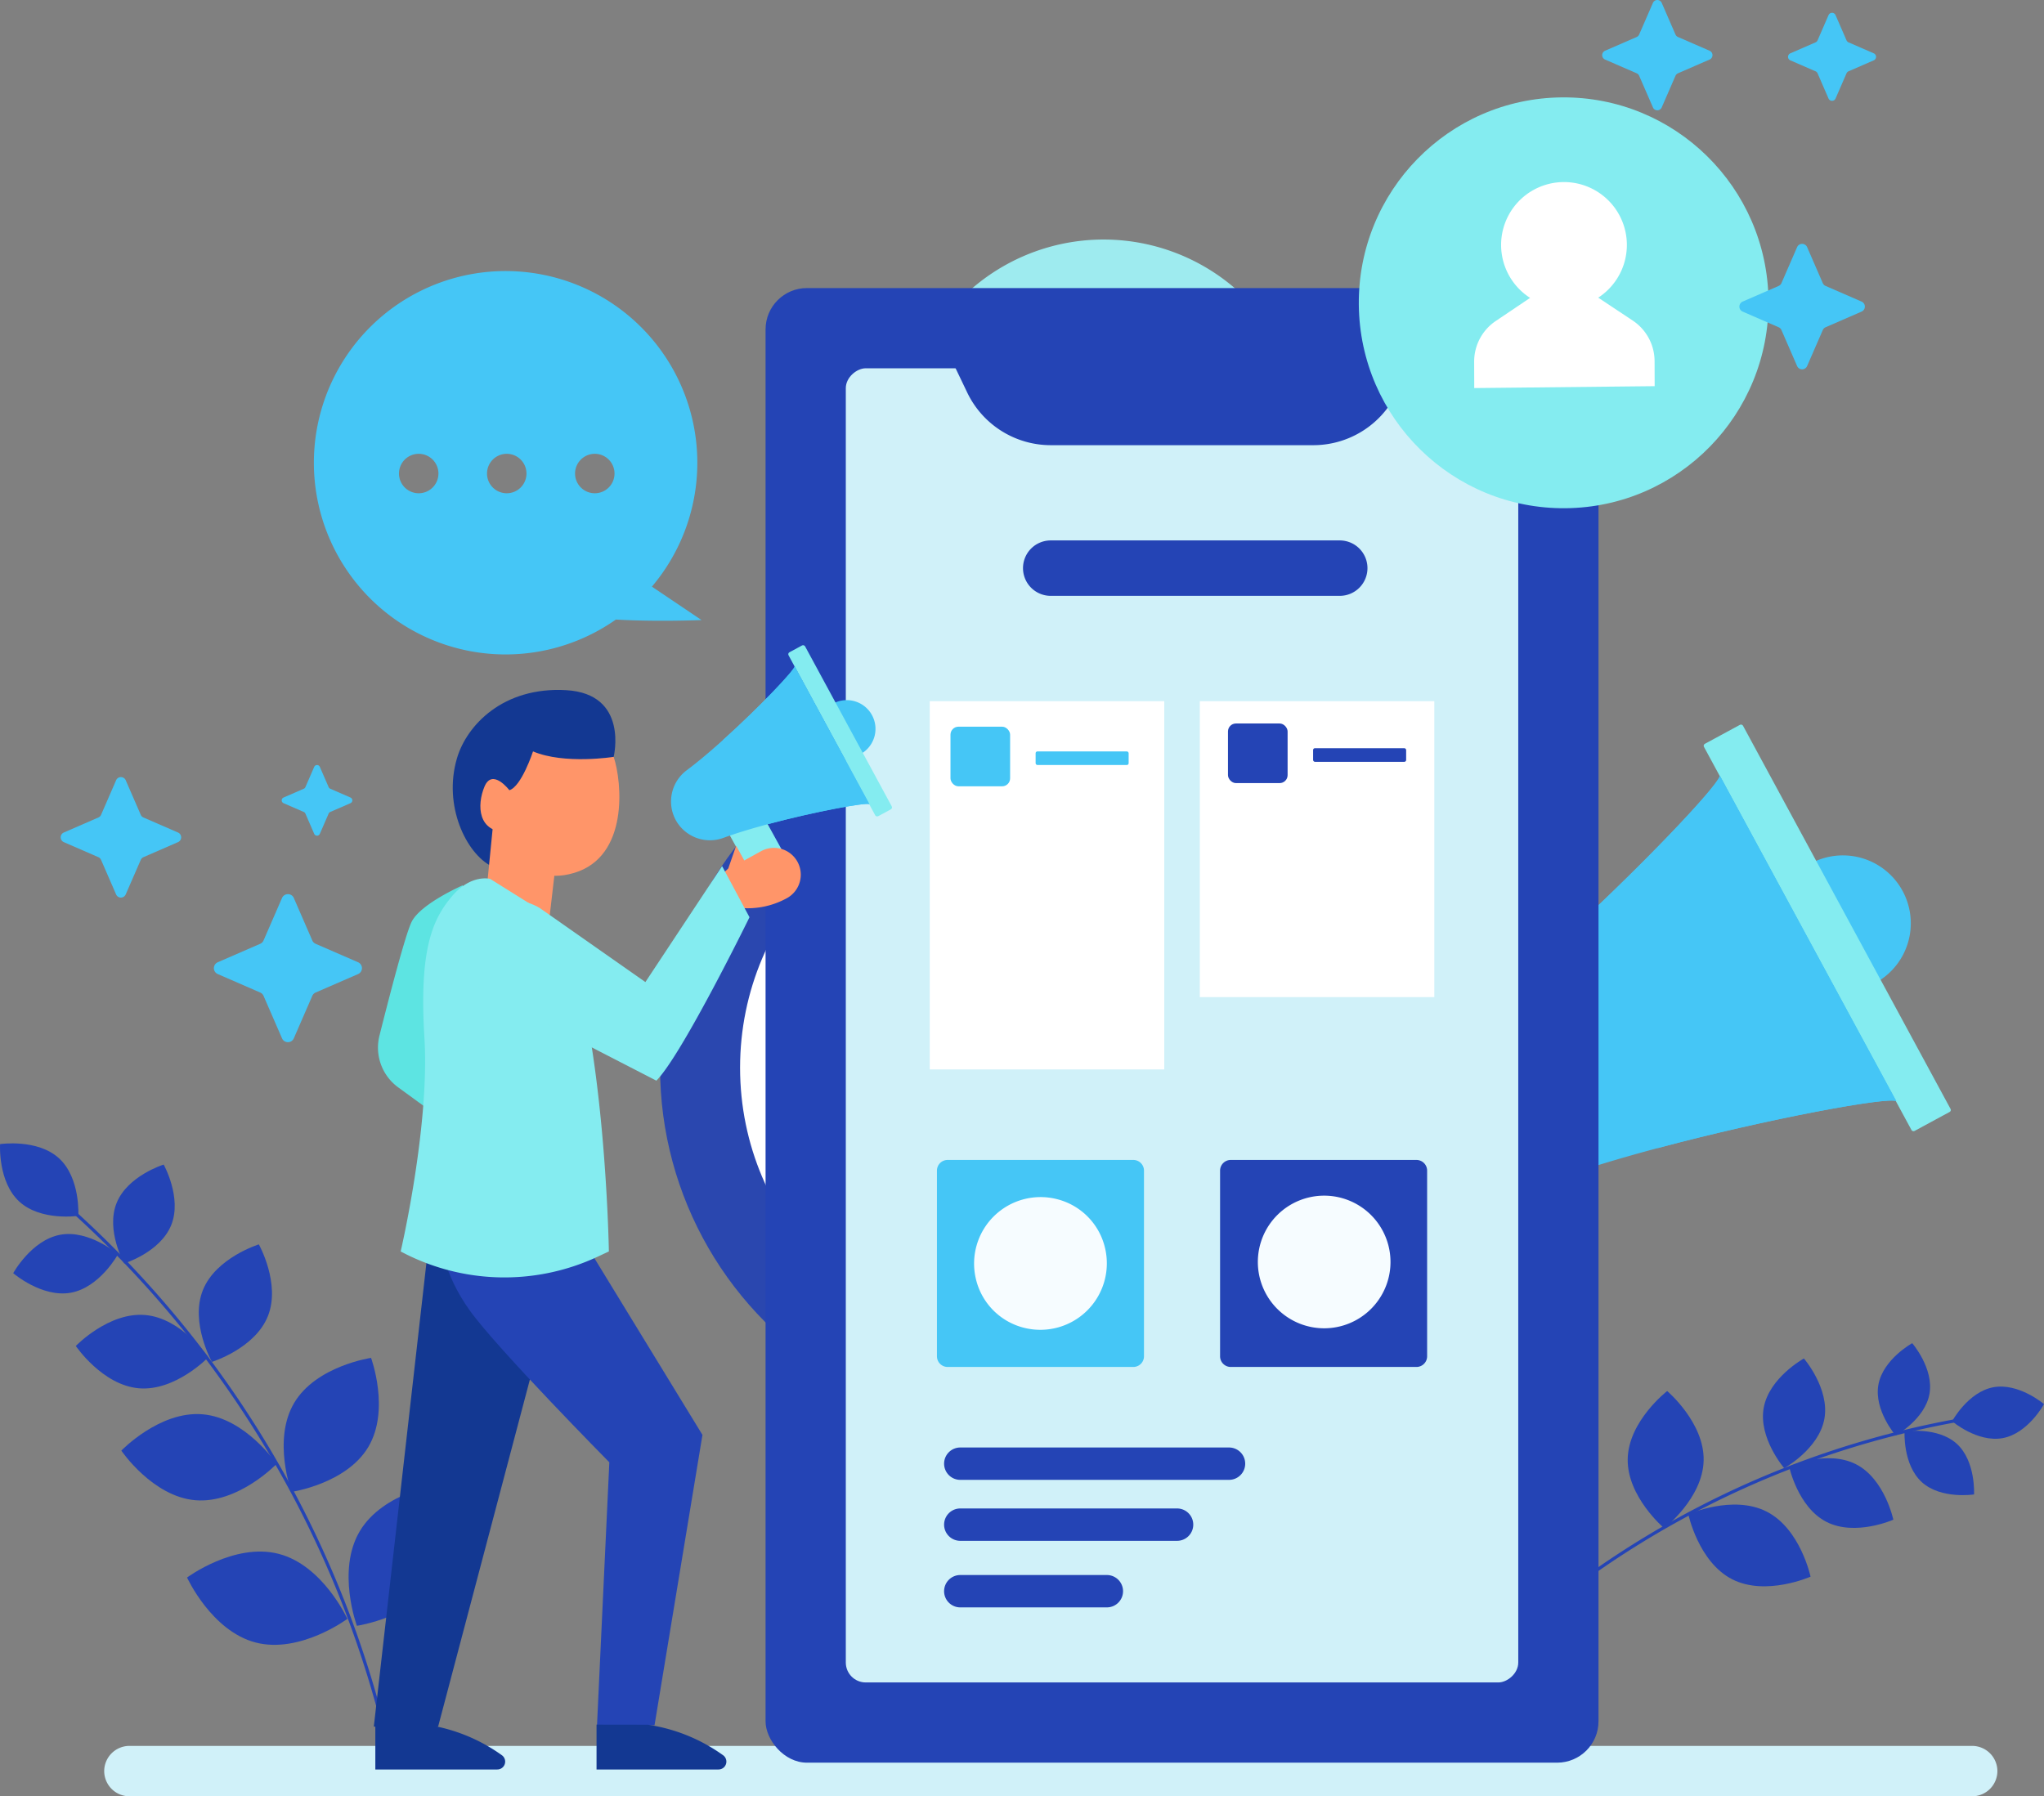 <svg xmlns="http://www.w3.org/2000/svg" width="644.072" height="566.1" viewBox="0 0 644.072 566.1">
  <rect x="0" y="0" width="644.072" height="566.1" fill="#808080" stroke="none"/>
  <g id="Group_394" data-name="Group 394" transform="translate(-1127.806 -572.773)">
    <g id="Group_314" data-name="Group 314" transform="translate(1412.142 648.3)">
      <path id="Path_176" data-name="Path 176" d="M1316.766,679.255a63.441,63.441,0,1,0-53.349,62.615,9.033,9.033,0,0,1,4.584.483l14.7,5.485,2.4-10.505a9.269,9.269,0,0,1,3.837-5.588A63.342,63.342,0,0,0,1316.766,679.255Z" transform="translate(-1189.922 -615.833)" fill="#9eebef"/>
      <g id="Group_313" data-name="Group 313" transform="translate(34.834 50.718)">
        <path id="Path_177" data-name="Path 177" d="M1251.468,629.583h-47.03a5.088,5.088,0,0,0-5.072,5.072h0a5.086,5.086,0,0,0,5.072,5.072h47.03a5.083,5.083,0,0,0,5.072-5.072h0A5.086,5.086,0,0,0,1251.468,629.583Z" transform="translate(-1199.366 -629.583)" fill="#fff"/>
        <path id="Path_178" data-name="Path 178" d="M1233.486,635.208h-29.048a5.089,5.089,0,0,0-5.072,5.072h0a5.086,5.086,0,0,0,5.072,5.072h29.048a5.083,5.083,0,0,0,5.072-5.072h0A5.085,5.085,0,0,0,1233.486,635.208Z" transform="translate(-1199.366 -614.459)" fill="#fff"/>
      </g>
    </g>
    <circle id="Ellipse_16" data-name="Ellipse 16" cx="113.528" cy="113.528" r="113.528" transform="translate(1335.798 795.738)" fill="#2a47af"/>
    <circle id="Ellipse_17" data-name="Ellipse 17" cx="88.319" cy="88.319" r="88.319" transform="translate(1361.006 820.947)" fill="#fff"/>
    <circle id="Ellipse_18" data-name="Ellipse 18" cx="62.233" cy="62.233" r="62.233" transform="translate(1387.093 847.033)" fill="#2a47af"/>
    <g id="Group_315" data-name="Group 315" transform="translate(1471.623 797.992)">
      <path id="Path_179" data-name="Path 179" d="M1221.839,692.189s-.516-25.245-4.895-26.02-1.8,14.943-1.8,14.943-5.923-.516-7.727,2.317-2.574,14.943,2.575,16.488S1221.839,692.189,1221.839,692.189Z" transform="translate(-1206.048 -630.264)" fill="#f79b72"/>
      <path id="Path_180" data-name="Path 180" d="M1272.5,699.181c2.062,1.545-3.091,57.188-5.149,74.7s11.59,85.654,11.59,85.654l-13.523-.645s-24.345-72.128-24.858-81.4-10.819-70.066-10.819-70.066Z" transform="translate(-1142.34 -541.433)" fill="#1c3a8e"/>
      <path id="Path_181" data-name="Path 181" d="M1300.046,705.941s-8.757,26.79-22.15,39.155-29.882,39.671-29.882,39.671l4.637,81.4-15.113-.173s-16.315-81.744-16.315-88.955,22.154-80.372,22.154-80.372Z" transform="translate(-1165.247 -548.192)" fill="#2a47af"/>
      <path id="Path_182" data-name="Path 182" d="M1228.123,674.077s-4.744,24.326,13.489,26.606,18.738-34.437,18.738-34.437-21.778-6.333-23.3-4.3l-1.52,2.025Z" transform="translate(-1148.19 -642.635)" fill="#f79b72"/>
      <path id="Path_183" data-name="Path 183" d="M1293.67,671.247l-1.42.1c-8.274.59-14.637,8.27-19.7,14.839l-26.275,28.849-27.3-36.577-11.852,7.728s30.4,57.185,42.246,54.61,26.275-19.063,26.275-19.063S1272.545,772.4,1271,779.1c0,0,47.916,21.295,67.491,1.2l-5.46-82.784a24.956,24.956,0,0,0-18.351-20.722Z" transform="translate(-1203.176 -616.537)" fill="#9eebef"/>
      <path id="Path_184" data-name="Path 184" d="M1254.059,743.715v12.877H1223.03a2.324,2.324,0,0,1-1.162-4.338c5.352-3.088,12.457-6.979,17.078-8.713A20.766,20.766,0,0,1,1254.059,743.715Z" transform="translate(-1166.656 -425.74)" fill="#2a47af"/>
      <path id="Path_185" data-name="Path 185" d="M1266.688,743.715v12.877h-29.745a2.667,2.667,0,0,1-1.324-4.983c5.19-2.962,11.652-6.451,15.957-8.067A20.762,20.762,0,0,1,1266.688,743.715Z" transform="translate(-1130.171 -425.74)" fill="#2a47af"/>
      <path id="Path_186" data-name="Path 186" d="M1239.316,737.606s-14.036-11.94-7.049-23.622,12.291-18.085,10.985-25.075c0,0-.524-8.886-6.783-3.412,0,0-2.638,4.345-8.454,2.67,0,0-5.139-25.3,22.338-30.793,28.6-5.721,36.613,15.455,34.367,28.963s-12.214,13.906.144,30.988S1272.544,763.843,1239.316,737.606Z" transform="translate(-1148.011 -656.415)" fill="#1c3a8e"/>
    </g>
    <circle id="Ellipse_19" data-name="Ellipse 19" cx="11.183" cy="11.183" r="11.183" transform="translate(1417.138 874.67)" fill="#fff"/>
    <rect id="Rectangle_62" data-name="Rectangle 62" width="74.312" height="15.916" transform="translate(1551.246 729.205)" fill="#6bc5f2"/>
    <g id="Group_429" data-name="Group 429" transform="translate(819.586 241.336)">
      <g id="Group_428" data-name="Group 428" transform="translate(308.22 331.437)">
        <g id="Group_411" data-name="Group 411" transform="translate(449.895 228.088)">
          <path id="Path_312" data-name="Path 312" d="M648.655,493.983l20.357,37.56a21.4,21.4,0,0,0-20.357-37.56Z" transform="translate(-526.894 -450.49)" fill="#45c6f6"/>
          <rect id="Rectangle_91" data-name="Rectangle 91" width="13.995" height="138.797" rx="0.689" transform="matrix(0.879, -0.476, 0.476, 0.879, 86.694, 6.664)" fill="#84ecf0"/>
          <path id="Path_313" data-name="Path 313" d="M668.169,477c-.168,3.876-48.525,53.561-80.271,77.31a29,29,0,0,0-8.273,37.057h0a29,29,0,0,0,35.565,13.3c37.226-13.633,105.252-27.028,108.592-25.052Z" transform="translate(-576.143 -460.661)" fill="#45c6f6"/>
          <path id="Path_314" data-name="Path 314" d="M599.124,531.925,632.985,594.4c34.677-9.266,72.714-16.251,75.189-14.787L652.561,477C652.437,479.873,625.82,507.929,599.124,531.925Z" transform="translate(-560.535 -460.661)" fill="#45c6f6"/>
        </g>
        <path id="Path_315" data-name="Path 315" d="M916.384,659.107H335.713a7.962,7.962,0,0,0-7.939,7.939h0a7.962,7.962,0,0,0,7.939,7.939H916.384a7.962,7.962,0,0,0,7.939-7.939h0A7.962,7.962,0,0,0,916.384,659.107Z" transform="translate(-294.939 -108.885)" fill="#d0f1f9"/>
        <g id="Group_427" data-name="Group 427">
          <g id="Group_422" data-name="Group 422">
            <g id="Group_412" data-name="Group 412" transform="translate(0 360.336)">
              <path id="Path_316" data-name="Path 316" d="M420.931,723.584A327.537,327.537,0,0,0,320.7,557.652" transform="translate(-299.745 -538.129)" fill="none" stroke="#2444b5" stroke-miterlimit="10" stroke-width="1"/>
              <path id="Path_317" data-name="Path 317" d="M401.981,639.648c7.353-12.389.9-29.8.9-29.8s-18.375,2.673-25.729,15.062-.9,29.8-.9,29.8S394.628,652.035,401.981,639.648Z" transform="translate(-263.791 -502.677)" fill="#2444b5"/>
              <path id="Path_318" data-name="Path 318" d="M388.135,614.338c6.923-11.662.85-28.053.85-28.053s-17.3,2.517-24.221,14.179-.848,28.053-.848,28.053S381.214,626,388.135,614.338Z" transform="translate(-272.066 -518.681)" fill="#2444b5"/>
              <path id="Path_319" data-name="Path 319" d="M356.616,596.9c-13.512-1.159-25.626,11.444-25.626,11.444s9.795,14.478,23.307,15.635,25.626-11.445,25.626-11.445S370.129,598.061,356.616,596.9Z" transform="translate(-292.755 -511.52)" fill="#2444b5"/>
              <path id="Path_320" data-name="Path 320" d="M344.3,578.264c-11.523-.987-21.853,9.758-21.853,9.758s8.352,12.347,19.875,13.333,21.853-9.758,21.853-9.758S355.82,579.25,344.3,578.264Z" transform="translate(-298.559 -524.173)" fill="#2444b5"/>
              <path id="Path_321" data-name="Path 321" d="M367.3,587.588c4.082-10.226-2.855-22.607-2.855-22.607s-13.556,4.2-17.638,14.424,2.855,22.607,2.855,22.607S363.222,597.813,367.3,587.588Z" transform="translate(-282.883 -533.151)" fill="#2444b5"/>
              <path id="Path_322" data-name="Path 322" d="M347.775,569.028c3.436-8.606-2.4-19.024-2.4-19.024s-11.407,3.533-14.842,12.139,2.4,19.024,2.4,19.024S344.34,577.633,347.775,569.028Z" transform="translate(-293.803 -543.323)" fill="#2444b5"/>
              <path id="Path_323" data-name="Path 323" d="M325.559,563.262c-9.118,1.646-14.861,12.117-14.861,12.117s9.043,7.8,18.161,6.156,14.861-12.117,14.861-12.117S334.679,561.617,325.559,563.262Z" transform="translate(-306.537 -534.473)" fill="#2444b5"/>
              <path id="Path_324" data-name="Path 324" d="M326.827,550.735c-6.809-6.242-18.584-4.48-18.584-4.48s-.736,11.884,6.074,18.127,18.585,4.48,18.585,4.48S333.638,556.978,326.827,550.735Z" transform="translate(-308.22 -546.025)" fill="#2444b5"/>
              <path id="Path_325" data-name="Path 325" d="M372.187,623.353c-13.951-3.6-28.864,7.464-28.864,7.464s7.7,16.894,21.653,20.491,28.864-7.464,28.864-7.464S386.136,626.95,372.187,623.353Z" transform="translate(-284.379 -493.994)" fill="#2444b5"/>
            </g>
            <g id="Group_413" data-name="Group 413" transform="translate(467.236 423.308)">
              <path id="Path_326" data-name="Path 326" d="M586.47,675.029a288.417,288.417,0,0,1,152.207-77.292" transform="translate(-586.47 -573.876)" fill="none" stroke="#2444b5" stroke-miterlimit="10" stroke-width="1"/>
              <path id="Path_327" data-name="Path 327" d="M613.664,613.864c.26-11.939,12.436-21.358,12.436-21.358s11.753,9.941,11.492,21.88-12.436,21.358-12.436,21.358S613.4,625.8,613.664,613.864Z" transform="translate(-568.003 -577.428)" fill="#2444b5"/>
              <path id="Path_328" data-name="Path 328" d="M649.736,616.037c10.636,5.43,13.817,20.491,13.817,20.491s-14.065,6.255-24.7.825-13.816-20.491-13.816-20.491S639.1,610.6,649.736,616.037Z" transform="translate(-560.277 -562.953)" fill="#2444b5"/>
              <path id="Path_329" data-name="Path 329" d="M665.011,607.008c9.071,4.63,11.783,17.474,11.783,17.474s-11.993,5.333-21.064.7-11.781-17.474-11.781-17.474S655.942,602.377,665.011,607.008Z" transform="translate(-547.43 -568.863)" fill="#2444b5"/>
              <path id="Path_330" data-name="Path 330" d="M639.277,601.957c1.715-9.543,12.666-15.561,12.666-15.561s8.173,9.452,6.46,19-12.666,15.561-12.666,15.561S637.565,611.5,639.277,601.957Z" transform="translate(-550.764 -581.578)" fill="#2444b5"/>
              <path id="Path_331" data-name="Path 331" d="M660.784,596.623c1.442-8.032,10.658-13.1,10.658-13.1s6.878,7.954,5.437,15.986-10.658,13.1-10.658,13.1S659.342,604.653,660.784,596.623Z" transform="translate(-536.131 -583.527)" fill="#2444b5"/>
              <path id="Path_332" data-name="Path 332" d="M682.056,604.048c6.047,5.478,5.459,15.979,5.459,15.979s-10.391,1.617-16.438-3.861-5.459-15.979-5.459-15.979S676.009,598.57,682.056,604.048Z" transform="translate(-532.723 -572.363)" fill="#2444b5"/>
              <path id="Path_333" data-name="Path 333" d="M687.519,591.883c8-1.493,15.974,5.31,15.974,5.31s-4.987,9.224-12.985,10.715-15.974-5.311-15.974-5.311S679.521,593.374,687.519,591.883Z" transform="translate(-526.657 -577.997)" fill="#2444b5"/>
            </g>
            <g id="Group_418" data-name="Group 418" transform="translate(241.234 90.782)">
              <g id="Group_414" data-name="Group 414">
                <rect id="Rectangle_92" data-name="Rectangle 92" width="262.46" height="464.723" rx="13.035" fill="#2444b5"/>
                <rect id="Rectangle_93" data-name="Rectangle 93" width="414.158" height="211.896" rx="6.28" transform="translate(237.178 25.283) rotate(90)" fill="#d0f1f9"/>
                <path id="Path_334" data-name="Path 334" d="M638.249,393.476h-154.1l9.357,19.529A29.205,29.205,0,0,0,519.84,429.6h82.714a29.206,29.206,0,0,0,26.34-16.591Z" transform="translate(-429.967 -380.083)" fill="#2444b5"/>
              </g>
              <g id="Group_415" data-name="Group 415" transform="translate(56.252 365.4)">
                <path id="Path_335" data-name="Path 335" d="M575.163,603.1h-84.68a5.1,5.1,0,0,0-5.1,5.1h0a5.1,5.1,0,0,0,5.1,5.1h84.68a5.1,5.1,0,0,0,5.1-5.1h0A5.1,5.1,0,0,0,575.163,603.1Z" transform="translate(-485.38 -603.104)" fill="#2444b5"/>
                <path id="Path_336" data-name="Path 336" d="M558.794,614.544H490.483a5.1,5.1,0,0,0-5.1,5.1h0a5.1,5.1,0,0,0,5.1,5.1h68.311a5.1,5.1,0,0,0,5.1-5.1h0A5.1,5.1,0,0,0,558.794,614.544Z" transform="translate(-485.38 -595.334)" fill="#2444b5"/>
                <path id="Path_337" data-name="Path 337" d="M536.669,627.036H490.483a5.1,5.1,0,0,0-5.1,5.1h0a5.1,5.1,0,0,0,5.1,5.1h46.186a5.1,5.1,0,0,0,5.1-5.1h0A5.1,5.1,0,0,0,536.669,627.036Z" transform="translate(-485.38 -586.849)" fill="#2444b5"/>
              </g>
              <path id="Path_338" data-name="Path 338" d="M599.994,432.864H508.921a8.732,8.732,0,0,0-8.732,8.732h0a8.732,8.732,0,0,0,8.732,8.734h91.073a8.732,8.732,0,0,0,8.734-8.734h0A8.732,8.732,0,0,0,599.994,432.864Z" transform="translate(-419.069 -353.33)" fill="#2444b5"/>
              <g id="Group_416" data-name="Group 416" transform="translate(143.219 274.777)">
                <path id="Rectangle_94" data-name="Rectangle 94" d="M3.363,0H61.875a3.363,3.363,0,0,1,3.363,3.363V61.875a3.363,3.363,0,0,1-3.363,3.363H3.364A3.364,3.364,0,0,1,0,61.875V3.363A3.363,3.363,0,0,1,3.363,0Z" fill="#2444b5"/>
                <path id="Path_339" data-name="Path 339" d="M565.307,555.838a20.9,20.9,0,1,0,20.748,21.049A20.9,20.9,0,0,0,565.307,555.838Zm8.945,20.794c-.422,2.369-2.178,8.5-9.167,10.109h0v0c-6.964-1.706-8.633-7.864-9.019-10.238a5.573,5.573,0,0,1,.306-3.024,5.143,5.143,0,0,1,4.761-3.236,5.067,5.067,0,0,1,4.057,2.114,5.073,5.073,0,0,1,4.087-2.055,5.144,5.144,0,0,1,4.715,3.3A5.578,5.578,0,0,1,574.252,576.632Z" transform="translate(-532.357 -544.585)" fill="#f6fcff"/>
              </g>
              <g id="Group_417" data-name="Group 417" transform="translate(54.002 274.777)">
                <path id="Rectangle_95" data-name="Rectangle 95" d="M3.363,0H61.875a3.363,3.363,0,0,1,3.363,3.363V61.875a3.364,3.364,0,0,1-3.364,3.364H3.363A3.363,3.363,0,0,1,0,61.875V3.363A3.363,3.363,0,0,1,3.363,0Z" fill="#45c6f6"/>
              </g>
            </g>
            <g id="Group_419" data-name="Group 419" transform="translate(427.521 30.048)">
              <ellipse id="Ellipse_26" data-name="Ellipse 26" cx="64.552" cy="64.74" rx="64.552" ry="64.74" transform="translate(0 1.287) rotate(-0.571)" fill="#84ecf0"/>
              <path id="Path_340" data-name="Path 340" d="M641.726,429.963l-56.851.6-.027-8.3a15.4,15.4,0,0,1,6.792-12.827l10.832-7.294a19.813,19.813,0,1,1,21.472-.069l10.88,7.224a15.4,15.4,0,0,1,6.876,12.784Z" transform="translate(-547.857 -338.312)" fill="#fff"/>
            </g>
            <path id="Path_341" data-name="Path 341" d="M473.613,481.739a60.413,60.413,0,1,0-11.353,10.377c12.937.756,26.995.158,26.995.158Zm-73.483-29.425a6.216,6.216,0,1,1,6.216-6.216A6.218,6.218,0,0,1,400.129,452.314Zm27.74,0a6.216,6.216,0,1,1,6.216-6.216A6.218,6.218,0,0,1,427.87,452.314Zm27.742,0a6.216,6.216,0,1,1,6.216-6.216A6.216,6.216,0,0,1,455.612,452.314Z" transform="translate(-268.192 -296.863)" fill="#45c6f6"/>
            <g id="Group_420" data-name="Group 420" transform="translate(19.113 241.098)">
              <path id="Path_342" data-name="Path 342" d="M373.545,500.468l5.818,13.377a2.027,2.027,0,0,0,1.053,1.053l13.376,5.817a2.03,2.03,0,0,1,0,3.723l-13.376,5.819a2.031,2.031,0,0,0-1.053,1.051l-5.818,13.378a2.028,2.028,0,0,1-3.721,0l-5.818-13.378a2.033,2.033,0,0,0-1.051-1.051l-13.378-5.819a2.03,2.03,0,0,1,0-3.723l13.378-5.817a2.03,2.03,0,0,0,1.051-1.053l5.818-13.377A2.028,2.028,0,0,1,373.545,500.468Z" transform="translate(-300.073 -458.559)" fill="#45c6f6"/>
              <path id="Path_343" data-name="Path 343" d="M340.1,478.27l4.737,10.89a1.645,1.645,0,0,0,.856.855l10.888,4.737a1.652,1.652,0,0,1,0,3.029L345.7,502.516a1.648,1.648,0,0,0-.856.856L340.1,514.261a1.651,1.651,0,0,1-3.029,0l-4.735-10.888a1.653,1.653,0,0,0-.856-.856L320.6,497.781a1.651,1.651,0,0,1,0-3.029l10.888-4.737a1.65,1.65,0,0,0,.856-.855l4.735-10.89A1.652,1.652,0,0,1,340.1,478.27Z" transform="translate(-319.602 -473.481)" fill="#45c6f6"/>
              <path id="Path_344" data-name="Path 344" d="M373.1,475.6l2.777,6.384a.965.965,0,0,0,.5.5l6.384,2.777a.969.969,0,0,1,0,1.776l-6.384,2.776a.965.965,0,0,0-.5.5L373.1,496.7a.969.969,0,0,1-1.777,0l-2.776-6.384a.965.965,0,0,0-.5-.5l-6.384-2.776a.969.969,0,0,1,0-1.776l6.384-2.777a.965.965,0,0,0,.5-.5l2.776-6.384A.969.969,0,0,1,373.1,475.6Z" transform="translate(-291.431 -475.017)" fill="#45c6f6"/>
            </g>
            <g id="Group_421" data-name="Group 421" transform="translate(504.852)">
              <path id="Path_345" data-name="Path 345" d="M655.965,378.237l4.932,11.338a1.713,1.713,0,0,0,.892.892l11.338,4.932a1.721,1.721,0,0,1,0,3.155l-11.338,4.93a1.719,1.719,0,0,0-.892.892l-4.932,11.338a1.721,1.721,0,0,1-3.155,0l-4.932-11.338a1.722,1.722,0,0,0-.89-.892l-11.338-4.93a1.721,1.721,0,0,1,0-3.155l11.338-4.932a1.716,1.716,0,0,0,.89-.892l4.932-11.338A1.721,1.721,0,0,1,655.965,378.237Z" transform="translate(-591.386 -300.353)" fill="#45c6f6"/>
              <path id="Path_346" data-name="Path 346" d="M658.721,334.57l3.459,7.953a1.208,1.208,0,0,0,.625.625l7.951,3.459a1.205,1.205,0,0,1,0,2.211l-7.951,3.459a1.2,1.2,0,0,0-.625.625l-3.459,7.953a1.208,1.208,0,0,1-2.213,0l-3.457-7.953a1.212,1.212,0,0,0-.627-.625l-7.951-3.459a1.205,1.205,0,0,1,0-2.211l7.951-3.459a1.217,1.217,0,0,0,.627-.625l3.457-7.953A1.207,1.207,0,0,1,658.721,334.57Z" transform="translate(-585.183 -329.802)" fill="#45c6f6"/>
              <path id="Path_347" data-name="Path 347" d="M627.637,332.345l4.334,9.966a1.515,1.515,0,0,0,.784.784l9.966,4.334a1.512,1.512,0,0,1,0,2.774l-9.966,4.334a1.515,1.515,0,0,0-.784.784l-4.334,9.966a1.511,1.511,0,0,1-2.772,0l-4.336-9.966a1.513,1.513,0,0,0-.782-.784l-9.966-4.334a1.513,1.513,0,0,1,0-2.774l9.966-4.334a1.512,1.512,0,0,0,.782-.784l4.336-9.966A1.512,1.512,0,0,1,627.637,332.345Z" transform="translate(-608.872 -331.437)" fill="#45c6f6"/>
            </g>
          </g>
          <g id="Group_426" data-name="Group 426" transform="translate(117.793 203.076)">
            <g id="Group_425" data-name="Group 425" transform="translate(0 0)">
              <path id="Path_348" data-name="Path 348" d="M438.336,568.312,398.63,718.505H378.369L396.04,562.7Z" transform="translate(-378.369 -377.44)" fill="#133892"/>
              <path id="Path_349" data-name="Path 349" d="M390.949,564.244s.432,9.927,9.063,22.011,44.022,47.906,44.022,47.906l-3.884,82.865h18.127l15.1-91.5L436.7,565.539Z" transform="translate(-369.825 -376.392)" fill="#2444b5"/>
              <g id="Group_424" data-name="Group 424" transform="translate(93.641)">
                <path id="Path_350" data-name="Path 350" d="M439.331,480.018,457.9,513.659a6.076,6.076,0,1,0,10.638-5.874l-18.57-33.641Z" transform="translate(-430.605 -437.588)" fill="#84ecf0"/>
                <g id="Group_423" data-name="Group 423">
                  <path id="Path_351" data-name="Path 351" d="M464.836,463.685l8.619,15.9a9.06,9.06,0,0,0-8.619-15.9Z" transform="translate(-413.282 -445.269)" fill="#45c6f6"/>
                  <rect id="Rectangle_96" data-name="Rectangle 96" width="5.926" height="58.767" rx="0.689" transform="matrix(0.879, -0.476, 0.476, 0.879, 36.707, 2.822)" fill="#84ecf0"/>
                  <path id="Path_352" data-name="Path 352" d="M473.1,456.493c-.071,1.642-20.545,22.678-33.985,32.734a12.28,12.28,0,0,0-3.5,15.69h0a12.284,12.284,0,0,0,15.059,5.629c15.763-5.773,44.564-11.444,45.978-10.608Z" transform="translate(-434.134 -449.576)" fill="#45c6f6"/>
                  <path id="Path_353" data-name="Path 353" d="M443.865,479.75,458.2,506.2c14.683-3.924,30.788-6.881,31.836-6.262l-23.547-43.446C466.437,457.71,455.168,469.589,443.865,479.75Z" transform="translate(-427.525 -449.576)" fill="#45c6f6"/>
                </g>
              </g>
              <path id="Path_354" data-name="Path 354" d="M446.1,497.322l2.485-7.147,2.554,4.626,5.279-2.913A8.443,8.443,0,0,1,467.9,495.2h0a8.446,8.446,0,0,1-3.311,11.474h0a25.62,25.62,0,0,1-14.517,3.1l-1.765-.148-5.219-9.454Z" transform="translate(-334.415 -426.7)" fill="#ff9569"/>
              <path id="Path_355" data-name="Path 355" d="M443.887,482.016s4.9-19.873-14.968-21.018-31.334,11.083-34.393,21.4c-4.46,15.032,2.929,30.128,10.955,34.14l10.891-24.012Z" transform="translate(-368.31 -446.568)" fill="#133892"/>
              <path id="Path_356" data-name="Path 356" d="M407.5,484.688s-5.35-7.069-7.835-1.145-2.1,14.522,7.261,14.33c0,0,3.822,18.026,21.02,12.866s15.094-28.535,12.419-36.559c0,0-15.477,2.484-25.413-1.72C414.954,472.46,411.323,483.543,407.5,484.688Z" transform="translate(-364.789 -438.732)" fill="#ff9569"/>
              <path id="Path_357" data-name="Path 357" d="M421.505,498.041l-2.548,21.911-19.363-12.739,2.293-23.184Z" transform="translate(-363.953 -430.874)" fill="#ff9569"/>
              <path id="Path_358" data-name="Path 358" d="M405.87,497.59s-13.235,5.755-16.114,11.509c-1.943,3.887-7.039,23.536-10.141,35.873a15.5,15.5,0,0,0,5.906,16.3l25.527,18.6Z" transform="translate(-377.84 -421.663)" fill="#5de4e2"/>
              <path id="Path_359" data-name="Path 359" d="M411.606,496.451s-6.042-1.642-12.083,5.541-10.359,16.627-8.633,44.544-7.481,67.329-7.481,67.329h0a69.348,69.348,0,0,0,61.947,1.709l3.656-1.709s-1.152-71.708-15.538-103.731Z" transform="translate(-374.946 -422.547)" fill="#84ecf0"/>
              <path id="Path_360" data-name="Path 360" d="M419.431,507.328l33.094,23.2,24.169-36.541,8.633,16.112s-21.292,43.447-29.347,51.5l-52.443-27a15.8,15.8,0,0,1-6.962-20.412h0A15.8,15.8,0,0,1,419.431,507.328Z" transform="translate(-366.951 -424.107)" fill="#84ecf0"/>
            </g>
            <path id="Path_361" data-name="Path 361" d="M420.162,655.114v14.139h38.42a2.48,2.48,0,0,0,1.5-4.463,54.362,54.362,0,0,0-23.761-9.65Z" transform="translate(-349.983 -314.674)" fill="#133892"/>
            <path id="Path_362" data-name="Path 362" d="M378.652,655.114v14.139h38.42a2.48,2.48,0,0,0,1.5-4.463,54.362,54.362,0,0,0-23.761-9.65Z" transform="translate(-378.177 -314.674)" fill="#133892"/>
          </g>
        </g>
        <rect id="Rectangle_97" data-name="Rectangle 97" width="73.892" height="93.264" transform="translate(378.065 220.975)" fill="#fff"/>
        <rect id="Rectangle_98" data-name="Rectangle 98" width="73.892" height="116.055" transform="translate(292.971 220.975)" fill="#fff"/>
        <rect id="Rectangle_99" data-name="Rectangle 99" width="18.788" height="18.788" rx="2.51" transform="translate(299.501 229.017)" fill="#45c6f6"/>
        <rect id="Rectangle_100" data-name="Rectangle 100" width="29.318" height="4.293" rx="0.574" transform="translate(326.324 236.804)" fill="#45c6f6"/>
        <rect id="Rectangle_101" data-name="Rectangle 101" width="18.788" height="18.788" rx="2.51" transform="translate(386.941 228.007)" fill="#2444b5"/>
        <rect id="Rectangle_102" data-name="Rectangle 102" width="29.318" height="4.293" rx="0.574" transform="translate(413.764 235.794)" fill="#2444b5"/>
      </g>
      <path id="Path_363" data-name="Path 363" d="M516.851,556.682a20.949,20.949,0,0,0-25.336,24.966,20.733,20.733,0,0,0,15.47,15.7,20.95,20.95,0,0,0,25.336-24.968A20.736,20.736,0,0,0,516.851,556.682Zm4.163,20.228c-.423,2.369-2.178,8.5-9.167,10.109h0v0c-6.965-1.706-8.633-7.864-9.019-10.238a5.556,5.556,0,0,1,.306-3.024,5.141,5.141,0,0,1,4.76-3.236,5.066,5.066,0,0,1,4.057,2.114,5.072,5.072,0,0,1,4.087-2.055,5.145,5.145,0,0,1,4.715,3.3A5.582,5.582,0,0,1,521.014,576.91Z" transform="translate(124.156 152.6)" fill="#f6fcff"/>
      <circle id="Ellipse_27" data-name="Ellipse 27" cx="13.562" cy="13.562" r="13.562" transform="translate(622.513 716.054)" fill="#f6fcff"/>
      <circle id="Ellipse_28" data-name="Ellipse 28" cx="13.562" cy="13.562" r="13.562" transform="translate(711.73 716.054)" fill="#f6fcff"/>
    </g>
  </g>
</svg>
